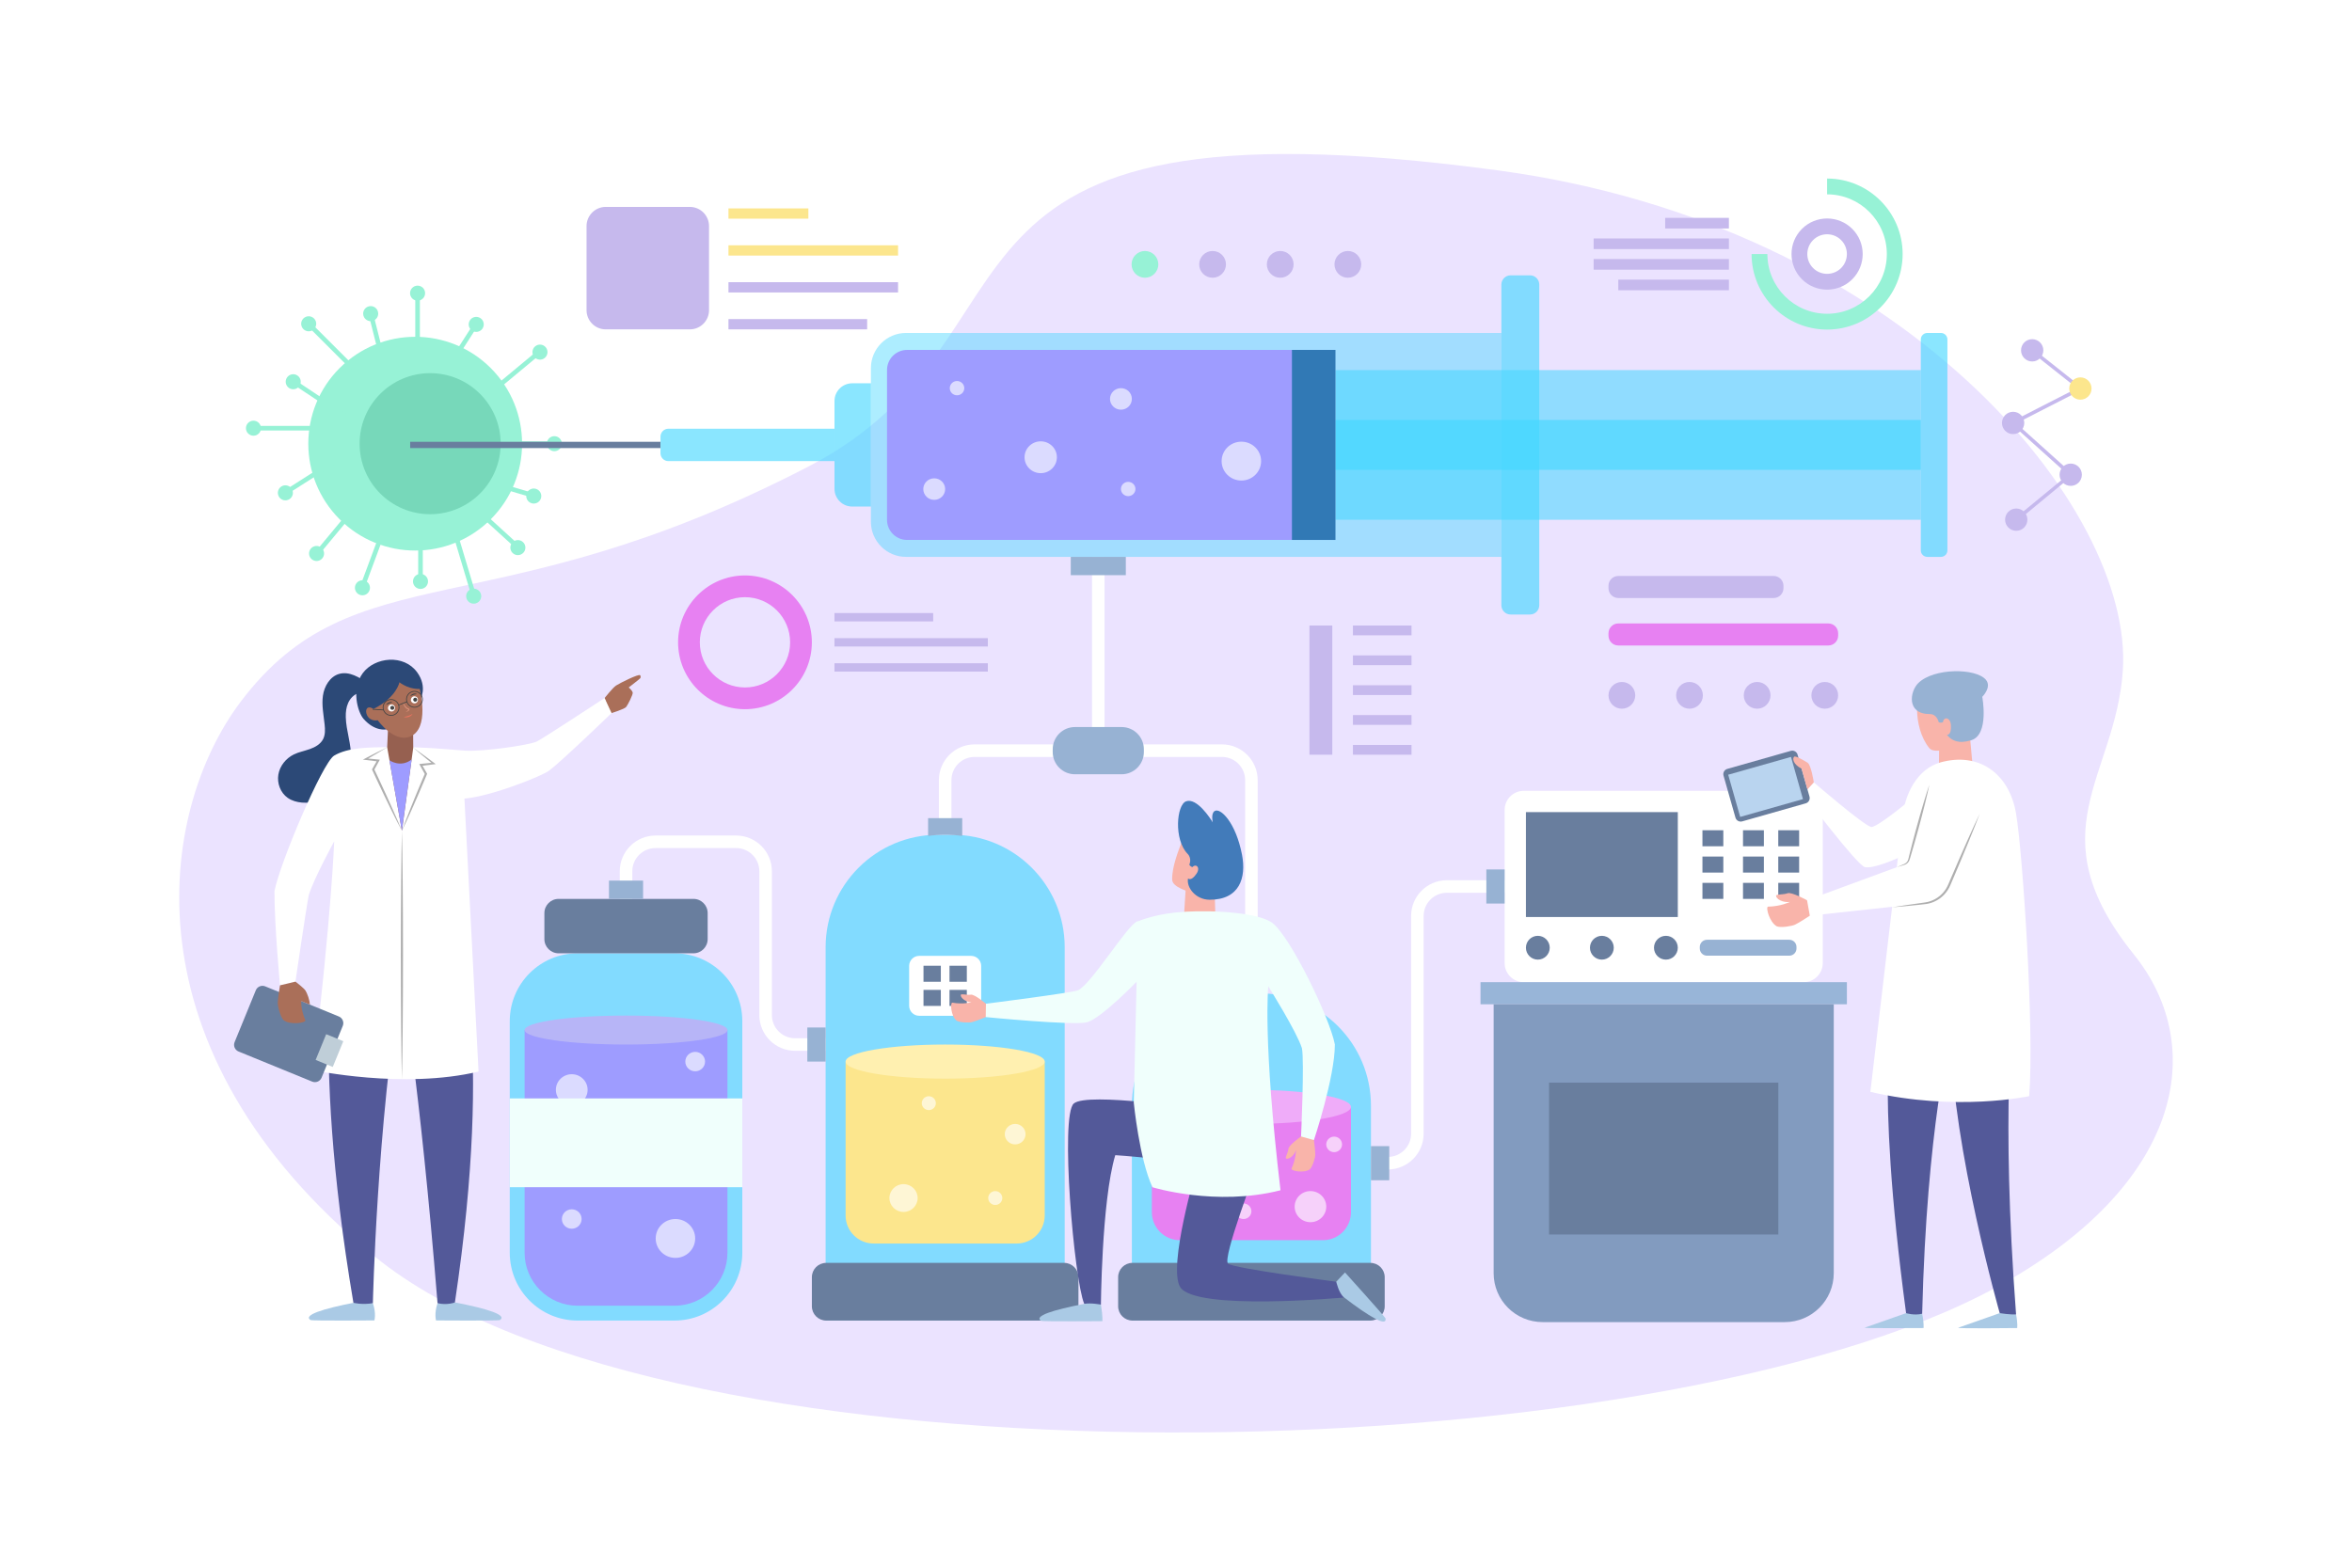 <?xml version="1.0" encoding="utf-8"?>
<!-- Generator: Adobe Illustrator 27.5.0, SVG Export Plug-In . SVG Version: 6.00 Build 0)  -->
<svg version="1.1" xmlns="http://www.w3.org/2000/svg" xmlns:xlink="http://www.w3.org/1999/xlink" x="0px" y="0px"
	 viewBox="0 0 750 500" style="enable-background:new 0 0 750 500;" xml:space="preserve">
<g id="BACKGROUND">
	<rect style="fill:#FFFFFF;" width="750" height="500"/>
</g>
<g id="OBJECTS">
	<g>
		<g>
			<path style="fill:#EBE3FF;" d="M257.773,148.798c-101.354,52.612-144.551,26.706-181.008,74.991
				c-26.543,35.154-37.51,111.22,42.532,176.807c93.943,76.977,408.123,69.823,517.466,9.876
				c58.984-32.337,67.572-76.358,43.688-106.05c-31.46-39.111-5.862-56.421-3.531-90.518
				c3.531-51.641-69.924-142.122-199.217-159.558C283.37,28.138,338.67,106.805,257.773,148.798z"/>
		</g>
		<path style="fill:none;stroke:#FFFFFF;stroke-width:4;stroke-miterlimit:10;" d="M199.626,295.37v-17.476
			c0-5.195,4.212-9.407,9.407-9.407h25.699c5.195,0,9.407,4.212,9.407,9.407v45.844c0,5.196,4.212,9.407,9.407,9.407h9.723"/>
		<g>
			
				<ellipse transform="matrix(0.707 -0.707 0.707 0.707 -61.275 135.085)" style="fill:#97F2D6;" cx="132.425" cy="141.509" rx="34.092" ry="34.092"/>
			<g>
				<g>
					<rect x="132.423" y="93.502" style="fill:#97F2D6;" width="1.469" height="20.008"/>
				</g>
				<path style="fill:#97F2D6;" d="M135.558,93.502c0,1.325-1.074,2.4-2.4,2.4c-1.325,0-2.399-1.074-2.399-2.4
					c0-1.325,1.074-2.4,2.399-2.4C134.484,91.102,135.558,92.176,135.558,93.502z"/>
			</g>
			<g>
				<g>
					
						<rect x="104.775" y="100.337" transform="matrix(0.707 -0.707 0.707 0.707 -47.12 106.932)" style="fill:#97F2D6;" width="1.469" height="20.008"/>
				</g>
				<path style="fill:#97F2D6;" d="M100.133,101.57c0.937,0.937,0.937,2.456,0,3.394c-0.937,0.937-2.456,0.937-3.394,0
					c-0.937-0.937-0.937-2.456,0-3.394C97.677,100.633,99.196,100.633,100.133,101.57z"/>
			</g>
			<g>
				<g>
					<rect x="80.828" y="135.835" style="fill:#97F2D6;" width="20.008" height="1.469"/>
				</g>
				<path style="fill:#97F2D6;" d="M80.827,134.169c1.325,0,2.399,1.074,2.399,2.4c0,1.325-1.074,2.4-2.399,2.4
					c-1.325,0-2.4-1.074-2.4-2.4C78.428,135.243,79.502,134.169,80.827,134.169z"/>
			</g>
			<g>
				<g>
					
						<rect x="97.342" y="168.102" transform="matrix(0.64 -0.769 0.769 0.64 -91.1 143.376)" style="fill:#97F2D6;" width="20.008" height="1.469"/>
				</g>
				<path style="fill:#97F2D6;" d="M99.102,174.993c0.848-1.019,2.36-1.158,3.379-0.31c1.019,0.848,1.158,2.361,0.31,3.379
					c-0.847,1.019-2.36,1.158-3.379,0.31C98.393,177.525,98.255,176.012,99.102,174.993z"/>
			</g>
			<g>
				<g>
					
						<rect x="157.013" y="157.904" transform="matrix(0.674 -0.739 0.739 0.674 -72.614 171.192)" style="fill:#97F2D6;" width="1.469" height="20.008"/>
				</g>
				<path style="fill:#97F2D6;" d="M163.518,176.426c-0.979-0.893-1.048-2.411-0.154-3.39c0.894-0.979,2.411-1.048,3.39-0.154
					c0.979,0.894,1.048,2.411,0.154,3.39C166.014,177.251,164.496,177.32,163.518,176.426z"/>
			</g>
			<g>
				<g>
					<rect x="133.355" y="165.43" style="fill:#97F2D6;" width="1.469" height="20.008"/>
				</g>
				<circle style="fill:#97F2D6;" cx="134.089" cy="185.439" r="2.399"/>
			</g>
			<g>
				<g>
					
						<rect x="159.882" y="145.356" transform="matrix(0.284 -0.959 0.959 0.284 -34.024 265.129)" style="fill:#97F2D6;" width="1.469" height="20.008"/>
				</g>
				<path style="fill:#97F2D6;" d="M169.524,160.508c-1.27-0.377-1.995-1.713-1.617-2.983c0.377-1.271,1.713-1.995,2.983-1.618
					c1.27,0.377,1.995,1.713,1.618,2.983C172.13,160.16,170.795,160.885,169.524,160.508z"/>
			</g>
			<g>
				<g>
					
						<rect x="147.449" y="170.551" transform="matrix(0.958 -0.287 0.287 0.958 -45.53 50.042)" style="fill:#97F2D6;" width="1.469" height="20.008"/>
				</g>
				<path style="fill:#97F2D6;" d="M148.751,190.828c-0.38-1.27,0.341-2.607,1.611-2.986c1.27-0.38,2.607,0.341,2.987,1.611
					c0.38,1.27-0.342,2.607-1.611,2.987C150.468,192.819,149.131,192.098,148.751,190.828z"/>
			</g>
			<g>
				<g>
					<rect x="156.762" y="140.773" style="fill:#97F2D6;" width="20.008" height="1.469"/>
				</g>
				<circle style="fill:#97F2D6;" cx="176.77" cy="141.509" r="2.399"/>
			</g>
			<g>
				<g>
					
						<rect x="119.907" y="99.729" transform="matrix(0.97 -0.244 0.244 0.97 -23.111 32.721)" style="fill:#97F2D6;" width="1.469" height="20.008"/>
				</g>
				<path style="fill:#97F2D6;" d="M120.531,99.445c0.323,1.285-0.457,2.589-1.742,2.912c-1.285,0.323-2.589-0.457-2.912-1.742
					c-0.323-1.285,0.457-2.589,1.742-2.912C118.904,97.38,120.208,98.16,120.531,99.445z"/>
			</g>
			<g>
				<g>
					
						<rect x="136.449" y="111.142" transform="matrix(0.54 -0.841 0.841 0.54 -26.823 174.648)" style="fill:#97F2D6;" width="20.008" height="1.469"/>
				</g>
				<path style="fill:#97F2D6;" d="M153.88,104.756c-0.716,1.115-2.201,1.438-3.316,0.722c-1.115-0.716-1.438-2.201-0.722-3.316
					c0.716-1.115,2.201-1.438,3.316-0.722C154.272,102.156,154.596,103.641,153.88,104.756z"/>
			</g>
			<g>
				<g>
					
						<rect x="89.435" y="151.074" transform="matrix(0.843 -0.537 0.537 0.843 -66.014 77.248)" style="fill:#97F2D6;" width="20.008" height="1.469"/>
				</g>
				<path style="fill:#97F2D6;" d="M89.713,155.162c1.118-0.712,2.601-0.384,3.313,0.734c0.712,1.117,0.384,2.601-0.734,3.313
					c-1.117,0.712-2.601,0.384-3.313-0.734C88.267,157.358,88.595,155.875,89.713,155.162z"/>
			</g>
			<g>
				<g>
					
						<rect x="109.056" y="177.356" transform="matrix(0.348 -0.937 0.937 0.348 -89.353 227.648)" style="fill:#97F2D6;" width="20.008" height="1.469"/>
				</g>
				<path style="fill:#97F2D6;" d="M113.325,186.632c0.462-1.242,1.843-1.875,3.085-1.413c1.242,0.462,1.875,1.843,1.413,3.085
					c-0.462,1.242-1.843,1.875-3.085,1.413C113.496,189.256,112.863,187.875,113.325,186.632z"/>
			</g>
			<g>
				<g>
					
						<rect x="154.483" y="117.958" transform="matrix(0.769 -0.639 0.639 0.769 -37.889 132.395)" style="fill:#97F2D6;" width="20.008" height="1.469"/>
				</g>
				<path style="fill:#97F2D6;" d="M173.719,114.151c-1.02,0.846-2.533,0.706-3.379-0.314c-0.846-1.02-0.706-2.533,0.314-3.379
					s2.533-0.706,3.379,0.314C174.879,111.792,174.739,113.305,173.719,114.151z"/>
			</g>
			<g>
				<g>
					
						<rect x="101.098" y="117.289" transform="matrix(0.554 -0.833 0.833 0.554 -60.553 141.588)" style="fill:#97F2D6;" width="1.469" height="20.008"/>
				</g>
				<path style="fill:#97F2D6;" d="M94.831,119.754c1.104,0.734,1.403,2.223,0.669,3.327c-0.734,1.104-2.223,1.403-3.327,0.669
					s-1.403-2.223-0.669-3.327C92.238,119.32,93.727,119.02,94.831,119.754z"/>
			</g>
			<circle style="fill:#77D8BA;" cx="137.161" cy="141.509" r="22.491"/>
		</g>
		<g>
			<g>
				<g>
					<path style="fill:#2C4977;" d="M117.258,217.872c-2.695-1.856-5.861-3.804-9.023-2.959c-2.987,0.798-4.834,3.927-5.264,6.989
						c-0.43,3.062,0.229,6.155,0.55,9.23c0.163,1.556,0.222,3.206-0.488,4.599c-0.819,1.607-2.516,2.575-4.217,3.175
						c-1.701,0.6-3.504,0.928-5.123,1.722c-2.515,1.233-4.467,3.654-4.93,6.417s0.667,5.784,2.952,7.404
						c1.334,0.946,2.97,1.395,4.599,1.537c3.917,0.342,7.94-1.073,10.832-3.736c2.892-2.663,4.628-6.522,4.778-10.451
						c0.168-4.403-1.551-8.684-1.659-13.089c-0.038-1.548,0.133-3.13,0.772-4.54c0.639-1.41,1.795-2.635,3.269-3.108
						L117.258,217.872z"/>
				</g>
				<path style="fill:#AA6F59;" d="M192.787,222.636c0,0,2.682-3.369,3.648-3.982c1.437-0.913,7.168-3.745,7.671-3.31
					c0.214,0.185,0.24,0.707,0.071,0.955c-0.169,0.248-3.691,2.961-3.691,2.961s0.962,0.776,1.259,1.569
					c0.22,0.588-1.591,4.031-2.068,4.637c-0.565,0.718-4.793,1.998-4.793,1.998l-0.728-0.402
					C194.156,227.061,193.864,225.48,192.787,222.636z"/>
				<path style="fill:#2C4977;" d="M134.031,223.159c0,0,2.387-4.031-0.987-8.706c-4.276-5.923-13.543-4.896-17.351,0.224
					c-3.755,5.049-1.669,12.447,0.254,14.622c3.632,4.106,7.183,3.338,7.183,3.338L134.031,223.159z"/>
				<g>
					<path style="fill:#AACAE5;" d="M113.365,415.393c2.182-0.421,5.538,0.25,5.538,0.25c1.129,3.305,0.477,5.496,0.477,5.496
						s-19.932,0.149-20.345-0.11C96.539,419.461,102.873,417.415,113.365,415.393z"/>
					<path style="fill:#AACAE5;" d="M145.06,415.393c-2.182-0.421-5.538,0.25-5.538,0.25c-1.129,3.305-0.477,5.496-0.477,5.496
						s19.932,0.149,20.345-0.11C161.886,419.461,155.552,417.415,145.06,415.393z"/>
					<path style="fill:#535999;" d="M139.521,415.643c-5.766-71.49-11.552-103.666-11.552-103.666
						c-7.813,47.132-9.066,103.666-9.066,103.666c-3.502,0.576-6.491-0.134-6.217-0.182c-14.253-84.551-4.91-119.875-4.91-119.875
						c14.218-6.116,37.783,2.416,37.783,2.416s12.23,32.441-0.499,117.392C145.06,415.393,142.678,416.368,139.521,415.643z"/>
					<path style="fill:#E6EFEF;" d="M144.557,308.656"/>
					<path style="fill:#FFFFFF;" d="M152.598,341.767c-23.923,5.717-52.775-0.458-52.775-0.458
						c5.944-50.173,6.747-72.966,6.747-72.966s-6.462,11.788-8.116,17.153c-0.85,4.347-4.244,27.591-4.244,27.591l-4.919,1.183
						c0,0-1.803-19.232-1.77-30.051c1.728-8.919,15.214-40.787,19-43.206c4.523-2.671,11.027-2.635,17.746-2.732
						c11.38-0.165,20.855,0.967,24.069,1.135c6.141,0.322,20.315-1.765,22.804-2.896c1.649-0.75,21.647-13.883,21.647-13.883
						l2.234,4.791c0,0-16.036,15.488-19.949,18.382c-2.309,1.708-18.121,8.089-26.97,8.905L152.598,341.767z"/>
					<g>
						<g>
							<g>
								<path style="fill:#AFAFAF;" d="M128.162,264.982c-1.373-3.423-4.154-9.693-7.494-16.822
									c-0.437-0.927-0.867-1.838-1.285-2.724c0.599-1.085,1.179-2.138,1.737-3.15c-0.881-0.087-1.736-0.171-2.565-0.252
									c-0.3-0.027-0.596-0.054-0.886-0.081l-0.264-0.011c0.092-0.059,0.109-0.077,0.323-0.204
									c0.338-0.195,0.669-0.386,0.991-0.571c0.642-0.375,1.25-0.73,1.821-1.063c1.139-0.671,2.123-1.264,2.923-1.762
									c-0.851,0.404-1.882,0.911-3.063,1.507c-0.589,0.3-1.217,0.62-1.879,0.957c-0.888,0.466-1.822,0.957-2.798,1.47
									c1.368,0.167,2.827,0.346,4.378,0.535c-0.477,0.834-0.974,1.702-1.486,2.597c0.462,0.992,0.936,2.011,1.419,3.048
									C123.376,255.585,126.412,261.736,128.162,264.982z"/>
							</g>
						</g>
					</g>
					<g>
						<g>
							<g>
								<path style="fill:#AFAFAF;" d="M128.162,264.982c1.563-3.169,4.246-9.169,7.177-16.118c0.294-0.699,0.584-1.39,0.868-2.066
									c-0.507-0.889-0.999-1.752-1.473-2.582c1.491-0.182,2.9-0.354,4.214-0.514c-0.876-0.656-1.714-1.283-2.507-1.877
									c-0.63-0.46-1.226-0.895-1.783-1.302c-1.118-0.809-2.089-1.496-2.884-2.04c0.725,0.634,1.633,1.403,2.695,2.283
									c0.533,0.438,1.103,0.906,1.706,1.402c0.546,0.447,1.481,1.194,1.392,1.144l-0.12,0.004l-0.052,0.002l-0.132,0.01
									c-0.327,0.031-0.66,0.062-0.998,0.093c-0.834,0.083-1.694,0.168-2.578,0.256c0.563,1.017,1.147,2.074,1.75,3.164
									c-0.243,0.573-0.492,1.159-0.743,1.752C131.765,255.542,129.341,261.651,128.162,264.982z"/>
							</g>
						</g>
					</g>
					<g>
						<g>
							<g>
								<path style="fill:#AFAFAF;" d="M128.162,264.982c-0.208,7.921-0.349,22.675-0.349,39.613
									c0,16.938,0.141,31.692,0.349,39.611c0.208-7.919,0.349-22.674,0.349-39.611
									C128.511,287.658,128.371,272.903,128.162,264.982z"/>
							</g>
						</g>
					</g>
					<polygon style="fill:#966050;" points="123.464,238.341 123.907,228.546 131.692,228.546 131.775,238.481 128.162,264.982 
											"/>
					<path style="fill:#9E9CFF;" d="M124.174,242.478c0,0,3.545,2.53,7.09-0.251l-3.102,22.756L124.174,242.478z"/>
					<path style="fill:#AA6F59;" d="M119.095,226.12c-2.029-1.356-2.846,0.325-2.061,1.967c1.043,2.181,3.412,1.63,3.412,1.63
						s5.044,7.091,10.102,5.295c6.699-2.378,3.29-15.292,3.29-15.292s-3.211,0.323-6.47-2.109
						C127.369,217.612,126.513,222.385,119.095,226.12z"/>
					<g>
						<g>
							<g>
								<path style="fill:#D88F79;" d="M129.389,227.083c0.222-0.03,0.54-0.104,0.871-0.349c0.08-0.065,0.162-0.142,0.228-0.249
									c0.038-0.127,0.221-0.416-0.051-0.438l-0.199-0.075l-0.137-0.071c-0.095-0.043-0.18-0.108-0.271-0.166
									c-0.704-0.52-1.05-1.279-1.258-1.665c0.007,0.431,0.231,1.331,1.055,1.948c0.106,0.068,0.207,0.14,0.32,0.188l0.164,0.074
									c0.058,0.019,0.124,0.04,0.109,0.033c0.014-0.001,0.022,0.001,0.01,0.032c-0.032,0.071-0.084,0.139-0.14,0.202
									C129.851,226.796,129.572,226.959,129.389,227.083z"/>
							</g>
						</g>
					</g>
					<g>
						<path style="fill:#FFFFFF;" d="M125.907,225.418c0.209,0.59-0.099,1.238-0.689,1.448c-0.59,0.209-1.238-0.099-1.448-0.689
							c-0.209-0.59,0.099-1.238,0.689-1.448C125.049,224.52,125.697,224.828,125.907,225.418z"/>
						<path style="fill:#444444;" d="M125.302,226.356c-0.331,0.117-0.694-0.056-0.811-0.386c-0.117-0.331,0.055-0.694,0.386-0.811
							c0.331-0.117,0.694,0.055,0.811,0.386C125.806,225.875,125.633,226.238,125.302,226.356z"/>
					</g>
					<g>
						<path style="fill:#FFFFFF;" d="M133.225,222.821c0.209,0.59-0.099,1.238-0.689,1.448c-0.59,0.21-1.238-0.099-1.448-0.689
							c-0.209-0.59,0.099-1.238,0.689-1.447C132.367,221.922,133.016,222.231,133.225,222.821z"/>
						<path style="fill:#444444;" d="M132.62,223.758c-0.331,0.117-0.694-0.055-0.811-0.386s0.055-0.694,0.386-0.811
							c0.331-0.117,0.694,0.055,0.811,0.386S132.951,223.641,132.62,223.758z"/>
					</g>
					<g>
						<g>
							<g>
								<path style="fill:#444444;" d="M125.148,224.023c-0.212-0.12-0.688-0.191-1.178,0.012c-0.489,0.199-0.787,0.582-0.84,0.824
									c0.22-0.114,0.557-0.332,0.973-0.501C124.517,224.186,124.913,224.112,125.148,224.023z"/>
							</g>
						</g>
					</g>
					<g>
						<g>
							<g>
								<path style="fill:#444444;" d="M130.84,222.003c0.239-0.08,0.592-0.272,1.023-0.399c0.429-0.13,0.828-0.174,1.071-0.224
									c-0.194-0.154-0.667-0.263-1.172-0.11C131.254,221.422,130.929,221.776,130.84,222.003z"/>
							</g>
						</g>
					</g>
					<g>
						<g>
							<g>
								<path style="fill:#EA725E;" d="M131.552,227.698c-0.286,0.15-0.747,0.441-1.337,0.631c-0.588,0.196-1.136,0.272-1.448,0.344
									c0.29,0.136,0.904,0.204,1.558-0.013C130.986,228.447,131.425,227.987,131.552,227.698z"/>
							</g>
						</g>
					</g>
					<g>
						<path style="fill:#697E9E;" d="M74.813,332.371l6.757-16.522c0.48-1.175,1.822-1.738,2.997-1.257l23.482,9.603
							c1.175,0.48,1.738,1.823,1.257,2.997l-6.757,16.522c-0.48,1.175-1.822,1.738-2.997,1.257l-23.482-9.603
							C74.895,334.888,74.332,333.546,74.813,332.371z"/>
						
							<rect x="100.816" y="332.227" transform="matrix(-0.379 0.926 -0.926 -0.379 455.324 364.637)" style="fill:#BFCED8;" width="8.868" height="5.897"/>
					</g>
					<path style="fill:#AA6F59;" d="M96.087,319.302c0,0-0.315,2.266,1.296,6.14c0.098,0.802-4.814,1.585-6.965-0.075
						c-0.999-1.005-1.892-4.463-1.853-5.587c0.056-1.646,0.727-5.511,0.727-5.511l4.919-1.183c0,0,2.737,2.056,3.249,2.927
						c0.497,0.847,1.332,2.961,1.332,4.394L96.087,319.302z"/>
				</g>
			</g>
			<g>
				<g>
					<path style="fill:none;stroke:#444444;stroke-width:0.25;stroke-miterlimit:10;" d="M127.117,224.851
						c0.436,1.332-0.29,2.766-1.622,3.203c-1.332,0.436-2.766-0.29-3.203-1.622c-0.436-1.332,0.29-2.766,1.622-3.203
						C125.247,222.792,126.681,223.518,127.117,224.851z"/>
					<path style="fill:none;stroke:#444444;stroke-width:0.25;stroke-miterlimit:10;" d="M134.579,222.242
						c0.436,1.332-0.29,2.766-1.622,3.203s-2.766-0.29-3.203-1.622c-0.436-1.332,0.29-2.766,1.622-3.203
						S134.143,220.909,134.579,222.242z"/>
					
						<line style="fill:none;stroke:#444444;stroke-width:0.25;stroke-miterlimit:10;" x1="127.117" y1="224.851" x2="129.754" y2="223.822"/>
				</g>
				
					<line style="fill:none;stroke:#444444;stroke-width:0.25;stroke-linecap:round;stroke-miterlimit:10;" x1="122.292" y1="226.431" x2="118.914" y2="226.22"/>
			</g>
		</g>
		<g>
			<path style="opacity:0.43;fill:#43D7FF;" d="M277.714,117.4v49.005c0,6.189,5.017,11.207,11.207,11.207h189.834v-71.419H288.92
				C282.731,106.194,277.714,111.211,277.714,117.4z"/>
			
				<rect x="495.308" y="48.578" transform="matrix(6.123234e-17 -1 1 6.123234e-17 377.274 661.08)" style="opacity:0.54;fill:#43D7FF;" width="47.737" height="186.65"/>
			
				<rect x="511.221" y="48.578" transform="matrix(6.123234e-17 -1 1 6.123234e-17 377.274 661.08)" style="opacity:0.62;fill:#43D7FF;" width="15.913" height="186.65"/>
			<path style="opacity:0.62;fill:#43D7FF;" d="M277.714,122.247v39.313h-5.964c-3.12,0-5.649-2.529-5.649-5.649v-28.015
				c0-3.12,2.529-5.649,5.649-5.649H277.714z"/>
			
				<line style="fill:none;stroke:#697E9E;stroke-width:2;stroke-miterlimit:10;" x1="210.614" y1="141.904" x2="130.798" y2="141.904"/>
			<path style="opacity:0.62;fill:#43D7FF;" d="M620.985,108.257v67.292c0,1.14-0.924,2.063-2.063,2.063h-4.356
				c-1.14,0-2.063-0.924-2.063-2.063v-67.292c0-1.139,0.924-2.063,2.063-2.063h4.356
				C620.061,106.194,620.985,107.117,620.985,108.257z"/>
			<path style="fill:#9E9CFF;" d="M282.853,165.799v-47.791c0-3.54,2.87-6.409,6.409-6.409h123.039v60.609H289.262
				C285.722,172.208,282.853,169.339,282.853,165.799z"/>
			<rect x="411.973" y="111.599" style="fill:#3179B5;" width="13.879" height="60.609"/>
			<path style="opacity:0.62;fill:#43D7FF;" d="M210.614,139.251v5.305c0,1.388,1.125,2.512,2.513,2.512h52.974v-10.329h-52.974
				C211.739,136.739,210.614,137.864,210.614,139.251z"/>
			<path style="opacity:0.62;fill:#43D7FF;" d="M490.835,90.751v102.304c0,1.623-1.316,2.938-2.938,2.938h-6.204
				c-1.623,0-2.938-1.316-2.938-2.938V90.751c0-1.623,1.316-2.938,2.938-2.938h6.204C489.519,87.813,490.835,89.128,490.835,90.751z
				"/>
			<path style="opacity:0.63;fill:#FFFFFF;" d="M297.903,152.558c1.926,0,3.487,1.537,3.487,3.434c0,1.897-1.561,3.434-3.487,3.434
				c-1.926,0-3.487-1.537-3.487-3.434C294.416,154.095,295.977,152.558,297.903,152.558z"/>
			<path style="opacity:0.63;fill:#FFFFFF;" d="M357.441,123.797c1.926,0,3.487,1.537,3.487,3.434s-1.561,3.434-3.487,3.434
				c-1.926,0-3.487-1.537-3.487-3.434S355.515,123.797,357.441,123.797z"/>
			<path style="opacity:0.63;fill:#FFFFFF;" d="M359.755,153.682c1.278,0,2.314,1.02,2.314,2.278c0,1.258-1.036,2.278-2.314,2.278
				c-1.278,0-2.314-1.02-2.314-2.278C357.441,154.702,358.477,153.682,359.755,153.682z"/>
			<path style="opacity:0.63;fill:#FFFFFF;" d="M305.176,121.519c1.278,0,2.314,1.02,2.314,2.278c0,1.258-1.036,2.278-2.314,2.278
				s-2.314-1.02-2.314-2.278C302.863,122.539,303.899,121.519,305.176,121.519z"/>
			<path style="opacity:0.63;fill:#FFFFFF;" d="M395.843,140.868c3.477,0,6.296,2.776,6.296,6.2c0,3.424-2.819,6.2-6.296,6.2
				c-3.477,0-6.296-2.776-6.296-6.2C389.546,143.644,392.365,140.868,395.843,140.868z"/>
			<path style="opacity:0.63;fill:#FFFFFF;" d="M331.862,140.759c2.848,0,5.156,2.273,5.156,5.078c0,2.804-2.309,5.077-5.156,5.077
				c-2.848,0-5.156-2.273-5.156-5.077C326.706,143.033,329.015,140.759,331.862,140.759z"/>
		</g>
		<g>
			<g>
				<path style="fill:#FFFFFF;" d="M575.147,252.23h-89.261c-3.364,0-6.091,2.727-6.091,6.091v48.839
					c0,3.364,2.727,6.091,6.091,6.091h89.261c3.364,0,6.091-2.727,6.091-6.091v-48.839
					C581.237,254.957,578.511,252.23,575.147,252.23z"/>
				<rect x="486.582" y="259.017" style="fill:#697E9E;" width="48.432" height="33.456"/>
				<circle style="fill:#697E9E;" cx="490.379" cy="302.268" r="3.797"/>
				<circle style="fill:#697E9E;" cx="510.798" cy="302.268" r="3.797"/>
				<circle style="fill:#697E9E;" cx="531.217" cy="302.268" r="3.797"/>
				<path style="fill:#97B2D3;" d="M570.563,299.729h-26.243c-1.268,0-2.296,1.028-2.296,2.296v0.487
					c0,1.268,1.028,2.296,2.296,2.296h26.243c1.268,0,2.296-1.028,2.296-2.296v-0.487
					C572.859,300.757,571.831,299.729,570.563,299.729z"/>
				<g>
					<g>
						<rect x="542.87" y="264.798" style="fill:#697E9E;" width="6.658" height="5.11"/>
						<rect x="555.806" y="264.798" style="fill:#697E9E;" width="6.658" height="5.11"/>
						<rect x="567.048" y="264.798" style="fill:#697E9E;" width="6.658" height="5.11"/>
					</g>
					<g>
						<rect x="542.87" y="281.582" style="fill:#697E9E;" width="6.658" height="5.11"/>
						<rect x="555.806" y="281.582" style="fill:#697E9E;" width="6.658" height="5.11"/>
						<rect x="567.048" y="281.582" style="fill:#697E9E;" width="6.658" height="5.11"/>
					</g>
					<g>
						<rect x="542.87" y="273.19" style="fill:#697E9E;" width="6.658" height="5.11"/>
						<rect x="555.806" y="273.19" style="fill:#697E9E;" width="6.658" height="5.11"/>
						<rect x="567.048" y="273.19" style="fill:#697E9E;" width="6.658" height="5.11"/>
					</g>
				</g>
			</g>
			<g>
				<rect x="472.1" y="313.251" style="fill:#98B5D8;" width="116.832" height="7.055"/>
				<path style="fill:#829BBF;" d="M569.137,421.671h-77.241c-8.62,0-15.609-6.988-15.609-15.609v-85.756h108.458v85.756
					C584.745,414.683,577.757,421.671,569.137,421.671z"/>
			</g>
		</g>
		<path style="fill:none;stroke:#FFFFFF;stroke-width:4;stroke-miterlimit:10;" d="M301.391,264.174v-15.352
			c0-5.196,4.212-9.407,9.407-9.407h78.844c5.195,0,9.407,4.212,9.407,9.407V368.98"/>
		<path style="fill:none;stroke:#FFFFFF;stroke-width:4;stroke-miterlimit:10;" d="M438.401,370.989h4.16
			c5.195,0,9.407-4.212,9.407-9.407v-69.434c0-5.195,4.212-9.407,9.407-9.407h22.376"/>
		
			<line style="fill:none;stroke:#FFFFFF;stroke-width:4;stroke-miterlimit:10;" x1="350.22" y1="239.415" x2="350.22" y2="177.612"/>
		<g>
			<path style="opacity:0.62;fill:#43D7FF;" d="M339.511,421.181h-76.241V302.126c0-19.825,16.071-35.896,35.896-35.896h4.449
				c19.825,0,35.896,16.071,35.896,35.896V421.181z"/>
			<path style="fill:#FCE68D;" d="M269.642,338.584v49.084c0,4.939,4.004,8.942,8.942,8.942h45.613c4.939,0,8.942-4.004,8.942-8.942
				v-49.084H269.642z"/>
			<path style="opacity:0.63;fill:#FFFFFF;" d="M288.116,377.666c2.488,0,4.504,1.986,4.504,4.435c0,2.45-2.017,4.435-4.504,4.435
				s-4.504-1.986-4.504-4.435C283.611,379.652,285.628,377.666,288.116,377.666z"/>
			<ellipse style="opacity:0.63;fill:#FFFFFF;" cx="323.711" cy="361.729" rx="3.316" ry="3.265"/>
			<path style="opacity:0.63;fill:#FFFFFF;" d="M296.177,349.633c1.241,0,2.247,0.991,2.247,2.213s-1.006,2.213-2.247,2.213
				c-1.241,0-2.247-0.991-2.247-2.213S294.936,349.633,296.177,349.633z"/>
			<ellipse style="opacity:0.63;fill:#FFFFFF;" cx="317.367" cy="382.101" rx="2.247" ry="2.213"/>
			<path style="fill:#697E9E;" d="M339.334,402.788h-75.886c-2.518,0-4.559,2.041-4.559,4.559v9.276
				c0,2.518,2.041,4.559,4.559,4.559h75.886c2.518,0,4.559-2.041,4.559-4.559v-9.276
				C343.892,404.829,341.851,402.788,339.334,402.788z"/>
			<path style="fill:#FFF0B0;" d="M333.139,338.584c0,3.003-14.214,5.437-31.749,5.437c-17.534,0-31.749-2.434-31.749-5.437
				c0-3.003,14.214-5.436,31.749-5.436C318.925,333.148,333.139,335.582,333.139,338.584z"/>
			
				<rect x="254.916" y="330.229" transform="matrix(-1.836970e-16 1 -1 -1.836970e-16 593.5 72.791)" style="fill:#97B2D3;" width="10.877" height="5.832"/>
		</g>
		<g>
			<g>
				<path style="opacity:0.62;fill:#43D7FF;" d="M437.169,421.181h-76.241v-68.507c0-19.825,16.071-35.896,35.896-35.896h4.449
					c19.825,0,35.896,16.071,35.896,35.896V421.181z"/>
				<path style="fill:#E781F2;" d="M367.3,353.027v33.579c0,4.939,4.004,8.942,8.942,8.942h45.613c4.939,0,8.942-4.004,8.942-8.942
					v-33.579H367.3z"/>
				<ellipse style="fill:#EFACF9;" cx="399.049" cy="353.027" rx="31.749" ry="5.437"/>
				<path style="opacity:0.63;fill:#FFFFFF;" d="M417.876,379.884c2.783,0,5.039,2.221,5.039,4.962c0,2.74-2.256,4.962-5.039,4.962
					s-5.039-2.222-5.039-4.962C412.837,382.106,415.093,379.884,417.876,379.884z"/>
				<ellipse style="opacity:0.63;fill:#FFFFFF;" cx="396.529" cy="386.314" rx="2.52" ry="2.481"/>
				<path style="opacity:0.63;fill:#FFFFFF;" d="M425.429,362.513c1.391,0,2.52,1.111,2.52,2.481c0,1.37-1.128,2.481-2.52,2.481
					c-1.391,0-2.52-1.111-2.52-2.481C422.91,363.624,424.038,362.513,425.429,362.513z"/>
			</g>
			<path style="fill:#697E9E;" d="M436.992,402.788h-75.886c-2.518,0-4.559,2.041-4.559,4.559v9.276
				c0,2.518,2.041,4.559,4.559,4.559h75.886c2.518,0,4.559-2.041,4.559-4.559v-9.276
				C441.551,404.829,439.51,402.788,436.992,402.788z"/>
		</g>
		<g>
			<g>
				<path style="opacity:0.62;fill:#43D7FF;" d="M215.068,421.181h-30.883c-11.949,0-21.636-9.687-21.636-21.636v-73.862
					c0-11.949,9.687-21.636,21.636-21.636h30.883c11.949,0,21.636,9.687,21.636,21.636v73.862
					C236.704,411.495,227.017,421.181,215.068,421.181z"/>
				<path style="fill:#697E9E;" d="M221.123,286.692H178.13c-2.505,0-4.536,2.031-4.536,4.536v8.283
					c0,2.505,2.031,4.536,4.536,4.536h42.994c2.505,0,4.536-2.031,4.536-4.536v-8.283
					C225.66,288.723,223.629,286.692,221.123,286.692z"/>
			</g>
			<path style="fill:#9E9CFF;" d="M167.285,328.526L167.285,328.526v71.019c0,9.319,7.581,16.9,16.9,16.9h30.883
				c9.319,0,16.9-7.582,16.9-16.9v-71.019"/>
			<ellipse style="opacity:0.63;fill:#FFFFFF;" cx="215.383" cy="394.995" rx="6.296" ry="6.2"/>
			<path style="opacity:0.63;fill:#FFFFFF;" d="M221.679,335.484c1.739,0,3.148,1.388,3.148,3.1c0,1.712-1.41,3.1-3.148,3.1
				c-1.739,0-3.148-1.388-3.148-3.1C218.531,336.872,219.94,335.484,221.679,335.484z"/>
			<path style="opacity:0.63;fill:#FFFFFF;" d="M182.318,385.695c1.739,0,3.148,1.388,3.148,3.1s-1.41,3.1-3.148,3.1
				c-1.739,0-3.148-1.388-3.148-3.1S180.579,385.695,182.318,385.695z"/>
			<path style="opacity:0.63;fill:#FFFFFF;" d="M182.318,342.608c2.794,0,5.059,2.231,5.059,4.982c0,2.752-2.265,4.982-5.059,4.982
				c-2.794,0-5.06-2.23-5.06-4.982C177.259,344.839,179.524,342.608,182.318,342.608z"/>
			<ellipse style="fill:#B7B5F7;" cx="199.627" cy="328.526" rx="32.341" ry="4.619"/>
			<rect x="162.549" y="350.331" style="fill:#F0FFFC;" width="74.155" height="28.316"/>
		</g>
		<g>
			<path style="fill:#F9B4AA;" d="M570.774,287.663c0,0-2.859,1.427-7.012,1.511c-0.766,0.231,0.482,4.995,2.843,6.283
				c1.309,0.505,4.799-0.064,5.802-0.546c1.47-0.707,4.705-2.855,4.705-2.855s1.646-3.242-0.888-4.929c0,0-4.916-2.711-6.179-2.238
				c-1.426,0.534-3.696,0.234-3.692,0.821C566.359,286.671,568.401,287.963,570.774,287.663z"/>
			<g>
				<path style="fill:#AACAE5;" d="M607.81,418.81c2.019-0.348,5.124,0.207,5.124,0.207c0.615,2.872,0.441,4.55,0.441,4.55
					s-18.443,0.124-18.825-0.091L607.81,418.81z"/>
				<path style="fill:#AACAE5;" d="M637.668,418.81c2.019-0.348,5.213,0.432,5.213,0.432c0.576,2.844,0.352,4.325,0.352,4.325
					s-19.133,0.221-18.825-0.091L637.668,418.81z"/>
				<path style="fill:#535999;" d="M612.934,419.017c1.484-59.888,9.016-88.484,9.016-88.484
					c0.835,36.166,15.718,88.278,15.718,88.278c2.933,0.482,5.213,0.432,5.213,0.432c-4.947-65.373-0.83-97.185-0.83-97.185
					c-11.911-5.124-38.237,0-38.237,0s-6.198,20.728,3.995,96.752C607.81,418.81,610.29,419.625,612.934,419.017z"/>
			</g>
			<g>
				<path style="fill:#FFFFFF;" d="M620.406,266.063c0,0-20.427,11.554-25.725,10.497c-2.45-0.489-19.678-23.325-19.678-23.325
					l3.375-3.701c0,0,15.896,13.71,18.268,14.215c2.333,0.496,20.674-15.465,20.674-15.465L620.406,266.063z"/>
				<path style="fill:#F9B4AA;" d="M629.687,251.513l-1.478-16.146l-9.86,2.135l-0.115,13.768l0.612,1.695
					c1.56,4.322,7.499,4.76,9.676,0.714L629.687,251.513z"/>
				<path style="fill:#FFFFFF;" d="M606.639,261.352l-10.22,86.891c27.411,6.394,50.644,1.368,50.644,1.368
					c1.669-21.131-2.044-77.292-4.181-90.107c-2.028-12.157-11.024-19.378-23.035-16.618c-0.328,0.075-0.648,0.155-0.96,0.24
					C611.31,245.175,607.139,253.52,606.639,261.352z"/>
				<path style="fill:#F9B4AA;" d="M611.306,226.175c0,4.117,1.162,9.081,3.919,12.441c1.761,2.147,8.587-0.591,9.62-0.701
					c2.12-0.226,1.257-6.317-0.865-11.053C621.857,222.127,611.306,226.175,611.306,226.175z"/>
				<polygon style="fill:#FFFFFF;" points="616.118,287.83 577.112,292.056 576.224,287.126 608.405,275.272 				"/>
				<path style="fill:#97B2D3;" d="M628.612,236.08c-4.099,1.272-6.24,0.156-7.797-1.721c0,0,1.502,0.299,1.289-3.054
					c-0.169-2.653-2.366-2.776-2.532-0.983c0,0-0.57,0.357-1.364,0.02c0,0-0.509-2.594-2.823-2.593
					c-7.554,0.002-6.383-7.24-3.68-9.894c4.974-4.886,18.39-4.817,21.555-1.042c1.97,2.35-1.164,5.431-1.164,5.431
					S634.401,234.284,628.612,236.08z"/>
				<g>
					<g>
						<g>
							<path style="fill:#AFAFAF;" d="M615.225,250.288c-0.978,2.791-2.56,8.055-4.221,14.14c-0.831,3.043-1.574,5.898-2.181,8.356
								c-0.168,0.597-0.258,1.248-0.467,1.705c-0.229,0.477-0.625,0.84-1.065,1.039c-0.94,0.396-1.772,0.75-2.444,1.054
								c0.711-0.208,1.564-0.467,2.551-0.79c0.513-0.183,1.007-0.566,1.315-1.115c0.3-0.583,0.39-1.152,0.597-1.761
								c0.726-2.425,1.536-5.263,2.367-8.305C613.338,258.526,614.649,253.188,615.225,250.288z"/>
						</g>
					</g>
				</g>
				<g>
					<g>
						<g>
							<path style="fill:#AFAFAF;" d="M631.298,259.503c-1.98,4.097-5.439,11.827-9.263,20.763c-0.503,1.111-0.881,2.254-1.49,3.192
								c-0.594,0.962-1.357,1.785-2.204,2.451c-0.849,0.667-1.794,1.158-2.753,1.499c-0.964,0.342-1.944,0.454-2.921,0.586
								c-3.864,0.531-7.083,1.01-9.326,1.387c2.268-0.171,5.508-0.476,9.387-0.886c0.956-0.099,2.013-0.19,3.045-0.53
								c1.027-0.338,2.045-0.844,2.962-1.543c0.917-0.698,1.744-1.572,2.389-2.6c0.674-1.033,1.052-2.185,1.552-3.282
								C626.501,271.605,629.702,263.765,631.298,259.503z"/>
						</g>
					</g>
				</g>
				<g>
					<path style="fill:#697E9E;" d="M555.553,261.973l20.25-5.753c0.927-0.263,1.465-1.229,1.202-2.156l-3.801-13.38
						c-0.263-0.927-1.229-1.465-2.156-1.202l-20.25,5.753c-0.927,0.263-1.465,1.229-1.202,2.156l3.801,13.38
						C553.661,261.698,554.626,262.237,555.553,261.973z"/>
					
						<rect x="552.633" y="243.807" transform="matrix(0.962 -0.273 0.273 0.962 -47.107 163.418)" style="fill:#B9D4EF;" width="20.812" height="13.989"/>
				</g>
			</g>
			<path style="fill:#F9B4AA;" d="M574.474,245.154c-2.766-1.421-2.958-3.305-2.352-3.801c0.454-0.371,2.987,1.105,4.279,1.913
				c1.143,0.716,1.978,6.267,1.978,6.267l-2.028,2.224l0,0L574.474,245.154z"/>
		</g>
		<g>
			<path style="fill:#FFFFFF;" d="M309.681,323.974h-16.58c-1.763,0-3.193-1.43-3.193-3.193v-12.721c0-1.763,1.43-3.193,3.193-3.193
				h16.58c1.763,0,3.193,1.43,3.193,3.193v12.721C312.874,322.544,311.444,323.974,309.681,323.974z"/>
			<g>
				<rect x="294.482" y="308.013" style="fill:#697E9E;" width="5.527" height="5.11"/>
				<rect x="302.773" y="308.013" style="fill:#697E9E;" width="5.527" height="5.11"/>
				<rect x="294.482" y="315.716" style="fill:#697E9E;" width="5.527" height="5.11"/>
				<rect x="302.773" y="315.716" style="fill:#697E9E;" width="5.527" height="5.11"/>
			</g>
		</g>
		<g>
			<path style="fill:#F9B4AA;" d="M309.752,319.678c0,0-2.624,0.723-6.109,0.11c-0.678,0.067-0.418,4.254,1.344,5.718
				c1.011,0.637,4.021,0.735,4.939,0.497c1.344-0.349,4.401-1.613,4.401-1.613s1.908-2.439,0.068-4.266c0,0-3.663-3.073-4.797-2.886
				c-1.28,0.212-3.127-0.411-3.22,0.08C306.225,318.123,307.72,319.538,309.752,319.678z"/>
			<g>
				<path style="fill:#F9B4AA;" d="M387.734,298.105l-0.472-16.004l-9.181,1.602l-0.862,13.576l0.47,1.704
					c1.197,4.343,6.632,5.079,8.856,1.199L387.734,298.105z"/>
				<path style="fill:#F9B4AA;" d="M376.822,268.554c-1.067,2.807-3.129,7.976-3.048,11.977c0.052,2.556,5.405,3.753,6.215,4.262
					c1.662,1.043,4.451-3.89,5.611-8.525C386.76,271.632,376.822,268.554,376.822,268.554z"/>
				<path style="fill:#427BBA;" d="M385.694,286.963c-4.427-0.019-7.45-3.96-6.847-6.792c0,0,0.917,1.072,2.671-1.476
					c1.388-2.015-0.132-3.355-1.272-2.152c0,0-0.616-0.066-0.998-0.762c0,0,0.923-1.96-0.566-3.483
					c-4.409-4.512-3.534-15.625-0.444-16.731c3.4-1.217,7.738,5.463,8.476,6.728c0,0-0.614-2.722,0.533-3.573
					c1.817-1.349,6.828,3.558,8.812,13.936C397.446,279.911,395.306,287.004,385.694,286.963z"/>
			</g>
			<path style="fill:#F9B4AA;" d="M413.258,366.846c0,0,0.031,2.722-1.448,5.936c-0.108,0.673,4.007,1.487,5.872,0.156
				c0.874-0.816,1.735-3.701,1.738-4.649c0.004-1.389-0.439-4.667-0.439-4.667s-1.873-2.466-4.108-1.152c0,0-3.905,2.76-4.012,3.904
				c-0.121,1.292-1.194,2.919-0.743,3.134C410.857,369.861,412.606,368.776,413.258,366.846z"/>
			<g>
				<path style="fill:#535999;" d="M382.982,353.81c0,0-36.135-5.594-40.565-1.864c-4.43,3.729,0.059,56.216,3.324,63.911
					c0,0,2.52,1.639,5.318,0.24c-0.011,1.895,0.147-32.902,4.575-47.666c0,0,19.553,1.203,26.02,4.015
					c0,0-9.364,31.511-5.318,38.048c4.794,7.744,52.279,3.329,52.279,3.329s0-2.961-2.514-5.027c0,0-32.86-4.258-34.512-5.772
					c-1.868-1.712,8.764-29.573,11.016-35.88C404.857,360.837,382.982,353.81,382.982,353.81z"/>
				<path style="fill:#AACAE5;" d="M428.615,413.823c-1.696-1.296-2.514-5.027-2.514-5.027c2.37-2.517,2.79-2.956,2.79-2.956
					s12.843,14.193,12.921,14.655C442.283,423.285,436.769,420.051,428.615,413.823z"/>
				<path style="fill:#AACAE5;" d="M345.741,415.857c2.095-0.404,5.318,0.24,5.318,0.24c0.634,3.863,0.458,5.278,0.458,5.278
					s-19.141,0.143-19.537-0.106C329.583,419.763,335.665,417.799,345.741,415.857z"/>
				<path style="fill:#E6EFEF;" d="M366.944,341.379"/>
				<path style="fill:#F0FFFC;" d="M362.439,313.114l-0.905,38.556c0,0,1.79,18.143,5.968,26.996c0,0,20.214,6.22,40.822,0.957
					c-5.708-48.18-3.898-65.056-3.898-65.056s9.144,14.606,10.731,19.759c0.816,4.174-0.284,28.144-0.284,28.144l4.108,1.152
					c0,0,6.706-20.132,6.674-30.522c-1.659-8.565-14.15-34.33-19.94-38.755c-3.719-2.742-13.869-3.601-20.322-3.695
					c-10.928-0.158-16.781,1.019-22.849,3.273c-3.043,1.131-14.62,20.054-18.773,21.901c-1.883,0.837-29.376,4.3-29.376,4.3
					l-0.068,4.266c0,0,28.196,2.772,32.294,1.647C351.18,324.786,362.439,313.114,362.439,313.114z"/>
			</g>
		</g>
		<g>
			<g>
				<g>
					<g>
						<path style="fill:#C6B9ED;" d="M590.651,89.058c-4.427,4.427-11.628,4.427-16.055,0c-4.427-4.427-4.427-11.629,0-16.055
							c4.427-4.427,11.628-4.427,16.055,0C595.078,77.429,595.078,84.631,590.651,89.058z M587.086,85.493
							c2.461-2.461,2.461-6.466,0-8.927c-2.461-2.461-6.466-2.461-8.927,0c-2.461,2.461-2.461,6.466,0,8.927
							C580.621,87.954,584.625,87.954,587.086,85.493z"/>
					</g>
				</g>
				<g>
					<path style="fill:#97F2D6;" d="M582.623,105.115c13.28,0,24.084-10.805,24.084-24.085s-10.804-24.084-24.084-24.084v5.041
						c10.5,0,19.043,8.543,19.043,19.043c0,10.501-8.543,19.044-19.043,19.044c-10.501,0-19.044-8.543-19.044-19.044h-5.041
						C558.538,94.31,569.343,105.115,582.623,105.115z"/>
				</g>
				
					<rect x="530.983" y="69.483" transform="matrix(-1 -1.224647e-16 1.224647e-16 -1 1082.292 142.357)" style="fill:#C6B9ED;" width="20.325" height="3.39"/>
				
					<rect x="508.174" y="76.051" transform="matrix(-1 -1.224647e-16 1.224647e-16 -1 1059.483 155.493)" style="fill:#C6B9ED;" width="43.134" height="3.39"/>
				
					<rect x="516.038" y="89.188" transform="matrix(-1 -1.224647e-16 1.224647e-16 -1 1067.346 181.766)" style="fill:#C6B9ED;" width="35.271" height="3.39"/>
				
					<rect x="508.174" y="82.62" transform="matrix(-1 -1.224647e-16 1.224647e-16 -1 1059.483 168.63)" style="fill:#C6B9ED;" width="43.134" height="3.39"/>
			</g>
			<g>
				<path style="fill:#C6B9ED;" d="M193.163,105.049h26.806c3.383,0,6.126-2.743,6.126-6.126V72.117
					c0-3.383-2.742-6.126-6.126-6.126h-26.806c-3.383,0-6.126,2.743-6.126,6.126v26.807
					C187.037,102.306,189.78,105.049,193.163,105.049z"/>
				<g>
					<rect x="232.29" y="66.465" style="fill:#FCE68D;" width="25.483" height="3.278"/>
					<rect x="232.29" y="78.234" style="fill:#FCE68D;" width="54.08" height="3.278"/>
					<rect x="232.29" y="101.771" style="fill:#C6B9ED;" width="44.222" height="3.278"/>
					<rect x="232.29" y="90.002" style="fill:#C6B9ED;" width="54.08" height="3.278"/>
				</g>
			</g>
			<g>
				<rect x="431.417" y="199.51" style="fill:#C6B9ED;" width="18.686" height="3.117"/>
				<rect x="431.417" y="209.031" style="fill:#C6B9ED;" width="18.686" height="3.117"/>
				<rect x="431.417" y="218.551" style="fill:#C6B9ED;" width="18.686" height="3.117"/>
				<rect x="431.417" y="228.071" style="fill:#C6B9ED;" width="18.686" height="3.117"/>
				<rect x="431.417" y="237.592" style="fill:#C6B9ED;" width="18.686" height="3.117"/>
				
					<rect x="400.597" y="216.467" transform="matrix(6.123234e-17 -1 1 6.123234e-17 201.087 641.305)" style="fill:#C6B9ED;" width="41.198" height="7.286"/>
			</g>
			<g>
				<path style="fill:#E781F2;" d="M583.017,205.873H516.04c-1.729,0-3.13-1.401-3.13-3.13v-0.771c0-1.729,1.401-3.13,3.13-3.13
					h66.977c1.729,0,3.13,1.401,3.13,3.13v0.771C586.146,204.471,584.745,205.873,583.017,205.873z"/>
				<path style="fill:#C6B9ED;" d="M565.58,190.732h-49.54c-1.729,0-3.13-1.401-3.13-3.13v-0.771c0-1.729,1.401-3.13,3.13-3.13
					h49.54c1.729,0,3.13,1.401,3.13,3.13v0.771C568.71,189.331,567.308,190.732,565.58,190.732z"/>
				<g>
					<path style="fill:#C6B9ED;" d="M581.879,226.041c-2.357,0-4.267-1.911-4.267-4.267c0-2.357,1.911-4.267,4.267-4.267
						c2.357,0,4.267,1.91,4.267,4.267C586.146,224.13,584.236,226.041,581.879,226.041z"/>
					<path style="fill:#C6B9ED;" d="M538.745,226.041c-2.357,0-4.267-1.911-4.267-4.267c0-2.357,1.91-4.267,4.267-4.267
						s4.267,1.91,4.267,4.267C543.012,224.13,541.102,226.041,538.745,226.041z"/>
					<path style="fill:#C6B9ED;" d="M560.312,226.041c-2.357,0-4.267-1.911-4.267-4.267c0-2.357,1.91-4.267,4.267-4.267
						c2.357,0,4.267,1.91,4.267,4.267C564.579,224.13,562.669,226.041,560.312,226.041z"/>
					<path style="fill:#C6B9ED;" d="M517.178,226.041c-2.357,0-4.267-1.911-4.267-4.267c0-2.357,1.91-4.267,4.267-4.267
						c2.357,0,4.267,1.91,4.267,4.267C521.445,224.13,519.534,226.041,517.178,226.041z"/>
				</g>
			</g>
			<g>
				<path style="fill:#C6B9ED;" d="M429.801,88.582c-2.357,0-4.267-1.91-4.267-4.267c0-2.357,1.91-4.267,4.267-4.267
					c2.357,0,4.267,1.91,4.267,4.267C434.068,86.672,432.158,88.582,429.801,88.582z"/>
				<circle style="fill:#C6B9ED;" cx="386.667" cy="84.315" r="4.267"/>
				<circle style="fill:#C6B9ED;" cx="408.234" cy="84.315" r="4.267"/>
				<circle style="fill:#97F2D6;" cx="365.099" cy="84.315" r="4.267"/>
			</g>
			<g>
				<path style="fill:#E781F2;" d="M237.554,226.192c-11.76,0-21.328-9.568-21.328-21.328c0-11.762,9.568-21.33,21.328-21.33
					c11.762,0,21.33,9.568,21.33,21.33C258.884,216.624,249.316,226.192,237.554,226.192z M237.554,190.466
					c-7.939,0-14.396,6.46-14.396,14.398s6.458,14.396,14.396,14.396s14.398-6.458,14.398-14.396S245.493,190.466,237.554,190.466z"
					/>
			</g>
			<rect x="266.088" y="195.528" style="fill:#C6B9ED;" width="31.482" height="2.662"/>
			<rect x="266.088" y="203.532" style="fill:#C6B9ED;" width="48.91" height="2.662"/>
			<rect x="266.088" y="211.536" style="fill:#C6B9ED;" width="48.91" height="2.662"/>
			<g>
				<g>
					<circle style="fill:#C6B9ED;" cx="660.308" cy="151.408" r="3.557"/>
				</g>
				<g>
					<circle style="fill:#C6B9ED;" cx="648.018" cy="111.734" r="3.557"/>
				</g>
				<g>
					<polygon style="fill:#C6B9ED;" points="643.316,166.169 642.552,165.308 659.444,151.406 640.931,134.764 662.333,123.813 
						647.66,112.185 648.375,111.283 664.452,124.023 642.945,135.027 661.173,151.411 					"/>
				</g>
				<g>
					<circle style="fill:#C6B9ED;" cx="641.938" cy="134.895" r="3.557"/>
				</g>
				<g>
					<circle style="fill:#FCE68D;" cx="663.392" cy="123.918" r="3.557"/>
				</g>
				<g>
					<path style="fill:#C6B9ED;" d="M642.934,169.295c-1.964,0-3.557-1.592-3.557-3.557c0-1.964,1.592-3.557,3.557-3.557
						c1.964,0,3.557,1.592,3.557,3.557C646.491,167.703,644.899,169.295,642.934,169.295z"/>
				</g>
			</g>
		</g>
		<path style="fill:#97B2D3;" d="M357.661,246.947h-14.881c-3.917,0-7.092-3.175-7.092-7.092v-0.879
			c0-3.917,3.175-7.092,7.092-7.092h14.881c3.917,0,7.092,3.175,7.092,7.092v0.879C364.753,243.772,361.578,246.947,357.661,246.947
			z"/>
		<rect x="341.443" y="177.612" style="fill:#97B2D3;" width="17.553" height="5.832"/>
		
			<rect x="471.44" y="279.824" transform="matrix(-1.836970e-16 1 -1 -1.836970e-16 759.619 -194.139)" style="fill:#97B2D3;" width="10.877" height="5.832"/>
		
			<rect x="194.188" y="280.86" transform="matrix(-1 -1.224647e-16 1.224647e-16 -1 399.253 567.552)" style="fill:#97B2D3;" width="10.877" height="5.832"/>
		
			<rect x="434.647" y="368.073" transform="matrix(-1.836970e-16 1 -1 -1.836970e-16 811.074 -69.097)" style="fill:#97B2D3;" width="10.878" height="5.832"/>
		<path style="fill:#97B2D3;" d="M301.391,266.23L301.391,266.23c1.848,0,3.662,0.139,5.439,0.392v-5.674h-10.878v5.674
			C297.729,266.369,299.543,266.23,301.391,266.23z"/>
		<rect x="493.963" y="345.297" style="fill:#697E9E;" width="73.107" height="48.43"/>
	</g>
</g>
</svg>
